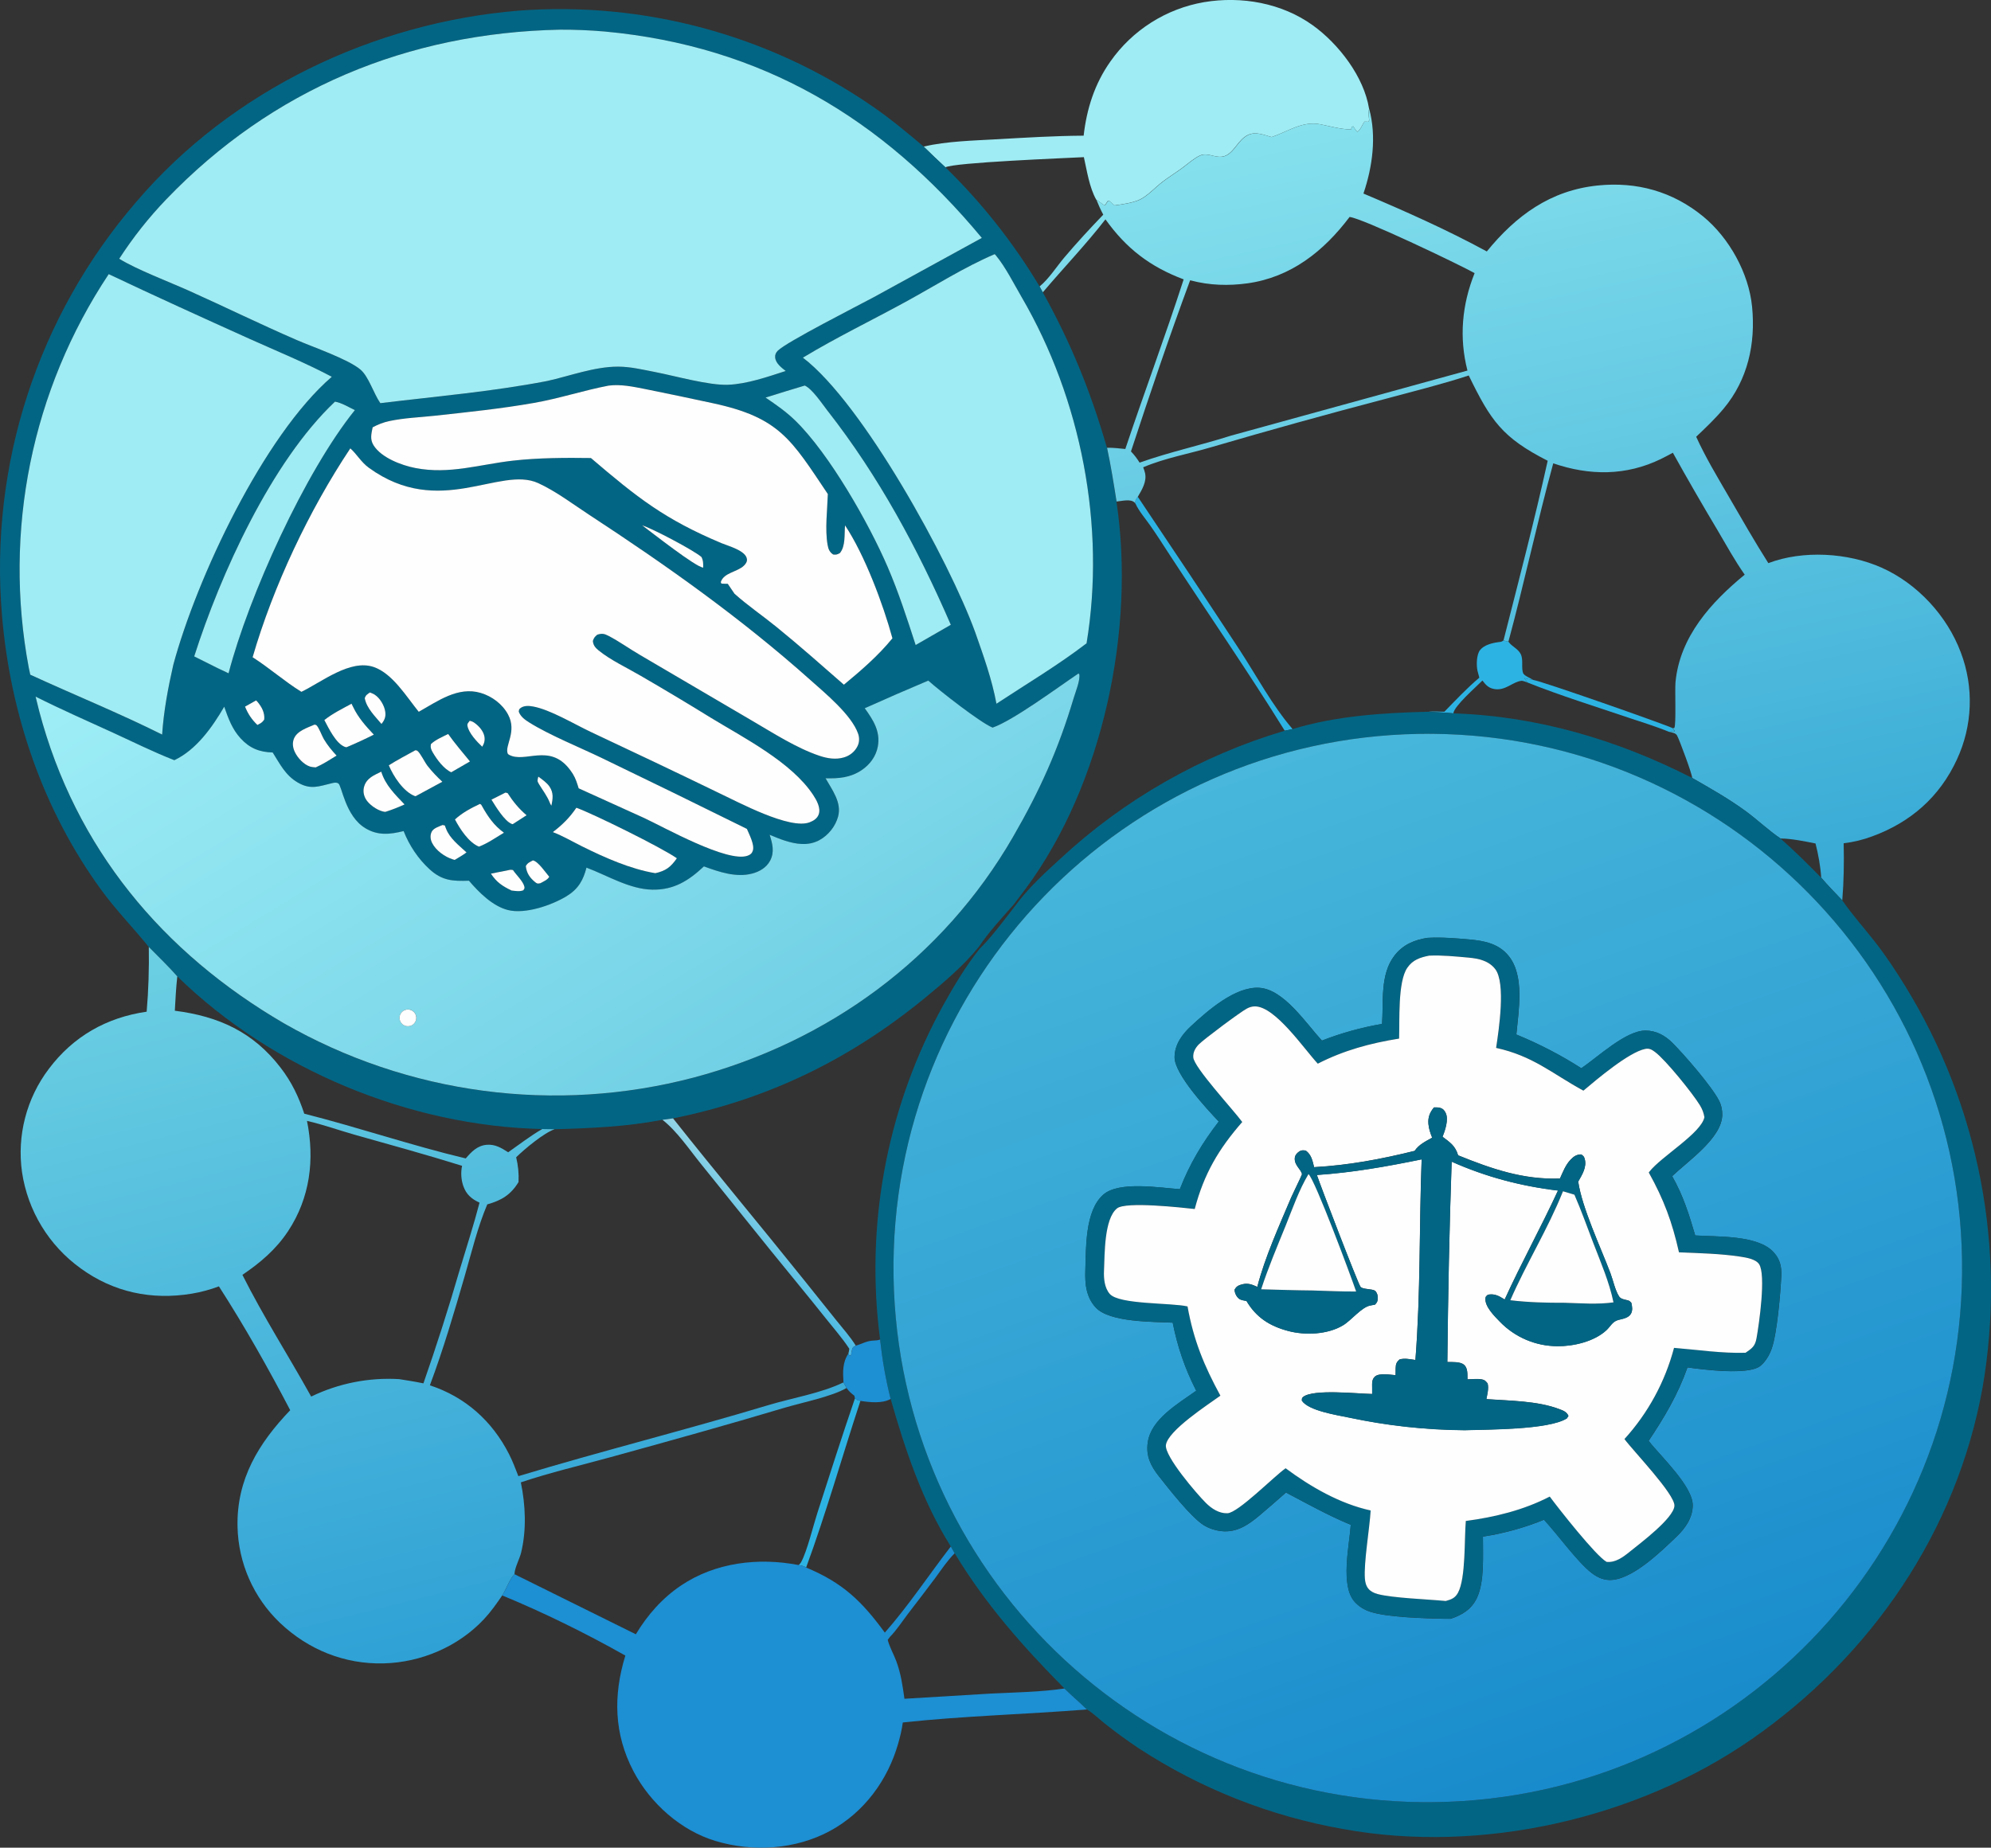 <svg xmlns="http://www.w3.org/2000/svg" xmlns:xlink="http://www.w3.org/1999/xlink" id="Ebene_1" data-name="Ebene 1" viewBox="0 0 894.11 829.94"><rect x="0" y="0" width="894.11" height="829.94" fill="#333333" stroke="none"/><defs><style>      .cls-1 {        fill: #036584;      }      .cls-2 {        fill: url(#Unbenannter_Verlauf_3);      }      .cls-3 {        fill: url(#Unbenannter_Verlauf_5);      }      .cls-4 {        fill: #1d8fd3;      }      .cls-5 {        fill: #2db3e3;      }      .cls-6 {        fill: #9fecf4;      }      .cls-7 {        fill: url(#Unbenannter_Verlauf_4);      }      .cls-8 {        fill: url(#Unbenannter_Verlauf);      }      .cls-9 {        fill: #fefefe;      }      .cls-10 {        fill: url(#Unbenannter_Verlauf_2);      }    </style><linearGradient id="Unbenannter_Verlauf" data-name="Unbenannter Verlauf" x1="720.65" y1="407.62" x2="637.63" y2="788.21" gradientTransform="translate(0 832.19) scale(1 -1)" gradientUnits="userSpaceOnUse"><stop offset="0" stop-color="#36a9d5"></stop><stop offset="1" stop-color="#86e1ed"></stop></linearGradient><linearGradient id="Unbenannter_Verlauf_2" data-name="Unbenannter Verlauf 2" x1="344.38" y1="357.73" x2="186.29" y2="619.75" gradientTransform="translate(0 832.19) scale(1 -1)" gradientUnits="userSpaceOnUse"><stop offset="0" stop-color="#71d0e5"></stop><stop offset="1" stop-color="#9eeef6"></stop></linearGradient><linearGradient id="Unbenannter_Verlauf_3" data-name="Unbenannter Verlauf 3" x1="721.31" y1="37.64" x2="560.78" y2="488.42" gradientTransform="translate(0 832.19) scale(1 -1)" gradientUnits="userSpaceOnUse"><stop offset="0" stop-color="#188bcc"></stop><stop offset="1" stop-color="#48b7db"></stop></linearGradient><linearGradient id="Unbenannter_Verlauf_4" data-name="Unbenannter Verlauf 4" x1="234.28" y1="100.09" x2="152.54" y2="425.93" gradientTransform="translate(0 832.19) scale(1 -1)" gradientUnits="userSpaceOnUse"><stop offset="0" stop-color="#2fa1d5"></stop><stop offset="1" stop-color="#6cd0e3"></stop></linearGradient><linearGradient id="Unbenannter_Verlauf_5" data-name="Unbenannter Verlauf 5" x1="335.44" y1="271.69" x2="347.8" y2="284.74" gradientTransform="translate(0 832.19) scale(1 -1)" gradientUnits="userSpaceOnUse"><stop offset="0" stop-color="#4cb9e3"></stop><stop offset="1" stop-color="#91d4e6"></stop></linearGradient></defs><path class="cls-6" d="M614.84,48.82c-.05.27-.1.54-.15.8-.24,1.47.02,2.98.18,4.44l-.46.63-1.64-.06c-1.15,1.52-1.67,3.59-3.26,4.62-.7-.81-1.26-1.61-1.82-2.53l-.61.29-.38,1.15c-4.83-.11-9.23-1.43-13.93-2.36-7.87-1.56-14.6,3.37-21.7,5.77-3.59-1-7.42-2.71-10.97-.8-3.98,2.14-5.63,6.98-9.27,8.93-4.18,2.24-8.08-1.56-11.85.1-2.72,1.2-5.41,3.64-7.82,5.43-3.01,2.24-6.22,4.2-9.18,6.46-3.16,2.41-7.02,6.68-10.61,8.16-3.3,1.36-7.33,1.9-10.86,2.4-.82-.55-1.43-1.15-2.12-1.87l-.93-.11-1.31,2c-.84-.25-3.59-2.67-3.85-2.56-3.12-5.59-4.16-12.92-5.56-19.12-7.88.42-58.59,2.39-62.17,4.58-3.31-3.07-6.58-6.18-9.8-9.34,10.49-2.41,22.26-2.67,32.99-3.28,12.93-.74,25.92-1.53,38.88-1.61,1.37-12.09,4.93-23.28,11.99-33.29,9.9-14.14,25.04-23.74,42.06-26.68,16.84-2.82,34.93.35,48.92,10.44,11.53,8.31,22.93,23.06,25.2,37.4Z"></path><path class="cls-1" d="M66.82,425.35c-7.01-8.65-14.71-16.52-21.31-25.56C19.28,363.81,4.63,320.7.9,276.51c-5.73-67.6,16.05-134.64,60.41-185.96C103.94,40.58,167.81,10.11,232.85,4.79c56.19-4.25,112.14,10.83,158.6,42.73,8.16,5.59,15.82,11.93,23.35,18.33,3.22,3.16,6.49,6.28,9.8,9.34,16.32,15.92,30.51,33.88,42.23,53.43l1.44,2.63c12.81,23.14,21.46,44.44,28.83,69.85,1.73,8.02,2.99,16.05,4.27,24.15,8.62,57.21-6.06,126.97-40.66,173.78-1.8,2.43-3.63,4.85-5.47,7.26-5.26,5.91-11.31,12.48-15.69,19.04-6.88,8.51-16.06,16.27-24.52,23.19-33.57,27.45-70.27,45.29-112.79,53.84l-4.79.64c-16.13,3.1-31.98,3.78-48.34,4.23l-5.59-.09c-59.71-1.29-121.18-26.9-163.9-68.56-4.04-4.58-8.52-8.88-12.8-13.23ZM251.48,13.33c-68.34,1.4-129.22,26.64-176.77,76.16-7.98,8.31-14.91,17.09-21.18,26.75,7.67,4.78,22.58,10.45,31.35,14.38,16.17,7.26,32.12,15.08,48.38,22.13,7.41,3.21,23.14,8.6,28.66,13.32,3.65,3.12,5.88,10.73,8.87,15.03,24.92-3.02,50.12-5.18,74.79-9.92,10.38-2.3,21.28-6.49,31.95-6.48,5.53,0,11.18,1.37,16.58,2.41,9.23,1.79,24.21,6.07,32.83,5.73,8.53-.34,17.78-3.58,25.89-6.19-1.91-1.51-4.5-3.44-4.74-6.1-.11-1.24.35-2.16,1.2-3.02,3.87-3.91,35.81-20.11,43.05-24.01l48.57-26.64c-44.7-53.84-98.99-86.18-169.31-92.71-6.7-.59-13.41-.86-20.13-.83ZM446.69,114.15c-13.88,5.95-26.77,14.2-40.01,21.43-15.3,8.36-31.2,16.04-46.12,25.06,26.93,20.5,65.8,91.43,77.39,123.4,3.68,10.48,7.51,21.08,9.52,32.04,13.45-8.85,27.72-17.33,40.47-27.14,8.69-52.6-2.41-109.67-29.23-155.63-3.51-6.02-7.15-13.38-11.6-18.74-.13-.16-.29-.29-.43-.43ZM48.82,123.15C14.26,175.16,1.38,238.61,12.93,299.98c.2,1.04.42,2.07.67,3.1,19.67,9.06,39.85,17.22,59.22,26.9.71-10.62,2.66-20.95,5.01-31.31,10.48-38.98,40.51-102.91,71.18-129.4-11.99-6.36-24.8-11.57-37.17-17.15-21.05-9.49-42.15-19.07-63.01-28.96ZM273.29,173.21c-11.23,2.15-22.09,5.76-33.39,7.75-14.68,2.59-29.61,4.13-44.43,5.75-6.81.75-13.89.98-20.58,2.41-2.72.58-5.11,1.52-7.56,2.84-.58,2.92-1.27,5.35.43,8.06,3.51,5.58,12.54,8.98,18.71,10.18,15.37,2.99,29.02-1.65,44.02-3.32,11.33-1.26,23.47-1.32,34.87-1.16,20.79,17.75,33.07,27.51,58.68,38.26,3.22,1.35,10.91,3.33,11.38,7.16.14,1.15-.55,2.13-1.33,2.9-2.96,2.9-9.06,3.12-10.42,7.41l.28.67c.96.06,1.9.12,2.86.1l3.02,4.45c5.97,5.34,12.63,9.86,18.84,14.91,10.31,8.38,20.3,17.21,30.29,25.96,7.74-6.39,15.45-13.03,21.8-20.85-4.18-15.34-12.48-37.49-21.28-50.72-.37,4,.31,9.27-2.32,12.45-1.18.63-1.67.82-3.01.64-1.66-1.1-2.17-2.46-2.51-4.35-1.23-7-.11-15.64.11-22.81-16.39-24.4-21.56-34.34-51.62-40.8-10.13-2.2-20.27-4.33-30.44-6.37-5.38-1.05-10.92-2.27-16.42-1.53ZM361.41,173.18c-5.89,1.76-11.76,3.56-17.61,5.41,4.73,3.2,9.27,6.35,13.37,10.36,15.3,14.94,32.96,46,41.45,65.7,4.93,11.43,8.73,23.25,12.58,35.08l15.79-9.08c-14.78-34.1-32.43-66.88-55.42-96.23-2.37-3.03-6.71-9.63-10.16-11.24ZM150.44,180.41c-28.57,26.97-51.44,77.53-63.22,114.42l10.55,5.28,4.88,2.31c9.08-34.83,34.32-90.42,56.72-118.21-2.71-1.3-5.96-3.3-8.92-3.81ZM157.32,201.4c-18.49,27.77-34.59,61.82-43.88,93.83,7.56,4.81,14.35,10.87,21.9,15.53,9.2-4.45,21.86-14.75,32.44-11.16,8.49,2.88,14.74,13.39,20.26,20.13,8.46-4.76,17.64-11.52,27.83-8.48,5.07,1.51,9.75,5.01,12.27,9.7,4.15,7.71-1.61,13.99-.15,17.54.21.52,1.51.99,1.94,1.13,7.61,2.4,18.5-6.08,27.35,8.09,1.21,1.95,1.9,4.21,2.57,6.39l29.32,13.29c8.91,4.13,37.6,20.33,46.6,16.96,1.23-.46,1.94-1.04,2.32-2.33.78-2.61-1.66-7.26-2.7-9.7-21.66-10.73-43.38-21.34-65.15-31.84-9.96-4.8-23.59-10.3-32.64-15.99-1.94-1.22-3.83-2.6-4.65-4.81.13-.76,0-.99.66-1.53,1.6-1.31,3.87-1.15,5.79-.8,7.68,1.41,18.37,7.88,25.84,11.4,19.24,9.02,38.43,18.16,57.55,27.43,8.72,4.07,31.85,16.62,40.79,13.18,1.77-.68,3.5-1.76,4.11-3.67.94-2.92-1.02-6.33-2.57-8.67-9.68-14.63-30.78-25.42-45.64-34.45-10.55-6.52-21.19-12.89-31.92-19.1-6.02-3.54-13.47-6.97-18.84-11.38-1.42-1.16-2.34-2.32-2.49-4.21.46-1.38.85-1.87,1.98-2.79,2.14-.67,3.17-.46,5.15.58,4.88,2.55,9.41,5.85,14.18,8.61l50.41,29.58c9.4,5.49,19.72,12.15,30.06,15.64,3.53,1.19,7.32,1.8,10.96.72,2.61-.78,4.77-2.45,6.03-4.89.96-1.84,1.01-3.91.32-5.85-3-8.45-14.8-18.13-21.51-24.12-30.91-27.6-64.43-51.36-99.07-74.01-7.38-4.83-15.06-10.68-23.05-14.34-17.23-7.89-44.27,16.13-76.02-6.86-3.53-2.55-5.28-5.99-8.36-8.75ZM288.39,235.98c3.81,2.82,24.33,19,27.42,18.97-.01-1.78.06-3.16-.8-4.76-3.46-3-21.95-12.77-26.61-14.21ZM484.31,302.53c-9.1,6.12-29.44,21.19-38.59,24.32-5.54-2.27-23.89-16.63-28.86-21.11-9.56,4.04-19.07,8.18-28.54,12.42,3.77,5.22,7.12,10.37,5.88,17.16-.81,4.43-3.56,8.14-7.26,10.64-5.07,3.42-10.32,3.81-16.21,3.66,2.95,5.22,7.34,10.9,5.63,17.19-1.2,4.43-4.4,8.42-8.43,10.61-4.92,2.67-10.37,1.85-15.47.21-2.32-.74-4.58-1.7-6.83-2.63,1.24,3.96,2.28,7.7.19,11.65-1.64,3.11-4.76,4.92-8.08,5.78-7.25,1.88-14.88-.77-21.64-3.23-6.79,6.36-13.42,10.63-23.15,10.45-10.27-.19-20.18-6.37-29.58-9.89-1.47,5.7-3.72,9.62-8.92,12.81-6.68,4.1-18.64,8.22-26.4,6.22-6.9-1.77-12.98-7.92-17.47-13.16-7.31.26-12.06,0-17.74-5.2-5.06-4.65-9.09-10.71-11.59-17.09-6.1,1.5-11.58,2.14-17.25-1.33-8.99-5.5-10.47-19.06-12.06-20.06-.92-.58-1.86-.36-2.84-.13-5.91,1.39-9.53,3.12-15.42-.31-5.52-3.21-7.98-8.31-11.23-13.47-5.88-.17-10.28-1.86-14.38-6.31-3.81-4.14-5.57-9.06-7.39-14.26-5.35,9.2-12.48,19.33-22.4,24.03-9.38-3.67-18.46-8.2-27.61-12.39-11.6-5.31-23.3-10.43-34.69-16.17l1.62,6.55c16.31,61.59,55.34,108.39,109.86,140.17,55.75,31.98,121.85,40.75,184.02,24.4,60.6-16.11,111.92-53.59,143.43-108.1,12.09-20.92,20.39-39.36,27.29-62.51.81-2.71,2.98-7.94,2.46-10.58l-.36-.32ZM166.11,311.04c-1.23.91-1.85,1.11-2.31,2.6.87,4.53,4.64,8.09,7.52,11.56,1.39-1.74,2.01-3.19,1.7-5.44-.38-2.8-2.37-6.17-4.76-7.72-.66-.43-1.42-.7-2.15-.99ZM115,314.61l-4.97,2.8c1.38,3.33,2.93,5.68,5.55,8.22,1.47-.79,2.15-1.01,3.07-2.43.29-3.05-1.06-5.59-2.99-7.92-.2-.24-.45-.45-.67-.68ZM157.88,316.1c-4.17,2.26-8.51,4.39-12.23,7.35,1.95,3.63,5.2,10.55,9.22,12.06.24.09.49.1.74.16,4.17-1.75,8.23-3.63,12.27-5.66-3.63-3.84-7-7.62-9.29-12.42-.15-.3-.3-.61-.45-.91l-.27-.56ZM210.96,323.75c-.56.82-1.2,1.24-1.03,2.27.55,3.23,4.28,7.22,6.64,9.4.9-1.44,1.3-2.93.97-4.65-.47-2.48-2.57-4.79-4.58-6.17-.69-.47-1.21-.65-2-.85ZM141.23,325.49c-3.22,1.42-7.88,2.8-9.27,6.39-.76,1.97-.44,4.04.44,5.91,1.21,2.57,3.97,5.61,6.74,6.51.84.27,1.77.34,2.64.4,3.3-1.44,6.31-3.41,9.37-5.3-2.18-2.33-4.06-4.63-5.7-7.37-.85-1.42-2.31-5.45-3.37-6.29-.23-.18-.57-.16-.85-.25ZM201.26,329.69c-2.6,1.32-5.57,2.51-7.7,4.51-.37,1.52.07,2.56.86,3.9,1.84,3.13,4.88,7.27,8.24,8.8,2.79-1.64,5.59-3.26,8.41-4.86-3.31-4.06-6.77-8.07-9.8-12.34ZM186.53,337c-3.99,2.2-8.07,4.32-11.91,6.75,2.05,4.94,6.53,11.84,11.66,13.82.13.05.27.04.41.06l11.97-6.48c-2.43-2.26-4.66-4.56-6.69-7.2-1.25-1.62-3.13-5.63-4.54-6.72-.24-.19-.59-.15-.88-.23ZM171.2,346.62c-3.22,1.61-6.47,2.81-7.64,6.54-.61,1.95-.33,3.95.67,5.72,1.4,2.48,4.98,4.95,7.72,5.62.61.15.6.13,1.13.16,2.97-.93,5.74-2.02,8.57-3.32-4.26-4.48-8.59-8.62-10.46-14.72ZM241.74,348.85c-.4,1.74-.62,1.85.32,3.4,1.73,2.85,3.55,5.1,4.82,8.25.36.89.18.52.75,1.39.64-3.17,1.03-5.69-.83-8.52-1.15-1.75-3.36-3.3-5.06-4.52ZM227,356.01l-6.3,3.18c1.79,2.9,5.89,9.73,9.15,10.92.13.05.27.06.41.09l6.21-4.01c-3.46-2.92-6.08-6.15-8.52-9.95l-.95-.23ZM215.55,361.08c-4.12,1.96-7.82,3.9-11.23,6.98,2.21,4.26,6.19,10.38,10.78,12.22,3.91-1.49,7.62-4.12,11.21-6.26-4.53-3.31-7.17-7.19-9.89-12.03-.4-.72-.19-.47-.87-.92ZM258.83,362.83c-3.08,4.52-6.24,7.61-10.56,10.94,4.61,1.79,8.68,4.19,13.07,6.38,10.02,4.99,21.87,10.26,32.95,12.07,4.73-1.05,6.9-2.73,9.67-6.69-6.75-4.8-38.07-20.22-45.13-22.7ZM198.75,370.58c-1.61.68-4.16,1.43-4.92,3.07-.74,1.61-.58,3.37.18,4.93,1.69,3.44,5.76,6.33,9.36,7.45.27.08.54.16.8.23,1.82-1.07,3.63-2.1,5.32-3.38-3.37-3.12-7.57-6.28-9.2-10.68-.11-.28-.22-.56-.33-.84-.07-.2-.14-.39-.21-.58l-1-.21ZM239.32,386.49c-1.47.82-2.41,1.06-3.19,2.58.36,3.18,1.84,5.29,4.32,7.29.91.73,1.21.55,2.27.36,1.33-.74,3.19-1.49,3.93-2.87-1.68-1.93-4.95-6.9-7.33-7.35ZM228.92,390.74l-8.46,1.69c2.57,3.9,5.12,5.56,9.26,7.58,1.78.18,3.58.55,5.29-.1.39-.66.66-.79.48-1.61-.52-2.4-3.7-5.34-5.13-7.49-.5-.06-.95-.17-1.44-.07Z"></path><path class="cls-6" d="M53.53,116.24c6.27-9.66,13.2-18.44,21.18-26.75C122.26,39.98,183.14,14.74,251.48,13.33c6.72-.03,13.44.25,20.13.83,70.32,6.52,124.6,38.86,169.31,92.71l-48.57,26.64c-7.25,3.9-39.18,20.1-43.05,24.01-.85.86-1.31,1.78-1.2,3.02.23,2.66,2.83,4.59,4.74,6.1-8.1,2.61-17.36,5.86-25.89,6.19-8.62.34-23.59-3.94-32.83-5.73-5.41-1.05-11.05-2.41-16.58-2.41-10.67,0-21.56,4.18-31.95,6.48-24.67,4.74-49.87,6.9-74.79,9.92-3-4.3-5.22-11.9-8.87-15.03-5.52-4.72-21.25-10.1-28.66-13.32-16.26-7.04-32.21-14.87-48.38-22.13-8.76-3.93-23.67-9.6-31.35-14.38Z"></path><path class="cls-8" d="M571.08,61.58c7.1-2.4,13.83-7.33,21.7-5.77,4.7.93,9.1,2.26,13.93,2.36l.38-1.15.61-.29c.56.91,1.11,1.72,1.82,2.53,1.6-1.03,2.12-3.1,3.26-4.62l1.64.06.46-.63c-.17-1.47-.42-2.97-.18-4.44.04-.27.1-.54.15-.8,3.39,12.39,1.51,26.14-2.56,38.11,18.55,7.84,37.73,16.38,55.4,26.01,13.15-16.14,28.6-27.46,49.83-29.63,17.48-1.79,33.59,2.66,47.29,13.88,11.7,9.59,20.54,25.48,22.01,40.58,1.62,16.64-1.92,32.75-12.77,45.76-3.77,4.52-8.07,8.61-12.34,12.64,4.23,9.29,9.37,17.8,14.49,26.63,5.89,10.15,11.62,20.22,17.92,30.14,15.54-5.91,35.78-4.71,50.88,2.04,16.06,7.18,29.38,21.6,35.55,38.07,5.94,15.62,5.3,32.97-1.76,48.11-7.72,16.77-20.78,28.21-38.04,34.51-4.13,1.55-8.43,2.59-12.81,3.1.21,8.63.08,17.02-.62,25.63-3.22-3.34-6.43-6.66-9.46-10.17-.34-5.2-1.28-10.31-2.55-15.36-5.04-1-10.59-2.18-15.72-2.24-5.41-3.64-10.29-8.36-15.58-12.24-7.64-5.6-15.91-10.27-24.12-14.98.26-1.08-5.85-17.53-6.8-19.1-.72-1.18-2.34-1.26-3.58-1.61.98.18.89.05,1.7-.4l.73.26.22-.25-.68-.67-.13-.52.56-.17c.87-1.62.18-17.19.52-20.62,1.98-20.43,15.98-35.79,31.07-48.21-4.52-6.44-8.27-13.3-12.26-20.07-6.85-11.46-13.51-23.02-20-34.69-1.78.98-3.57,1.91-5.38,2.81-15.66,7.62-32.05,7.53-48.34,1.94-7.25,26.53-12.94,53.49-20.11,80.05-.78-.04-1.47-.3-2.22-.52,6.83-26.82,13.86-53.66,19.84-80.68-20.38-10.38-25.59-18-35.45-38.31-12.49,4.09-25.4,7.24-38.09,10.69-25.86,6.79-51.62,13.93-77.28,21.45-10.22,3.04-21.03,4.93-30.84,9.1.33.87.67,1.75.86,2.66.81,3.79-1.41,7.43-3.26,10.56-.81,1.27-1.25,1.53-1.04,3.05-.17-.17-.33-.35-.5-.51-1.81-1.67-5.71-.57-8.01-.38-1.28-8.1-2.55-16.13-4.27-24.15,2.75-.05,5.47.27,8.2.55,8.51-25.47,17.96-50.64,26.2-76.19-15.05-5.66-25.76-13.84-35.12-26.97-8.74,11.29-18.86,21.83-28.11,32.76l-1.44-2.63c4.1-3.33,7.63-8.91,11.07-12.98,5.57-6.59,11.51-13.02,17.5-19.24-1.18-2.2-2.15-4.36-3.07-6.68.26-.11,3.01,2.31,3.85,2.56l1.31-2,.93.11c.68.72,1.29,1.32,2.12,1.87,3.53-.5,7.55-1.04,10.86-2.4,3.59-1.48,7.45-5.75,10.61-8.16,2.97-2.27,6.18-4.23,9.18-6.46,2.4-1.79,5.09-4.23,7.82-5.43,3.77-1.66,7.67,2.14,11.85-.1,3.64-1.95,5.29-6.79,9.27-8.93,3.55-1.91,7.38-.2,10.97.8ZM606.07,97.45c-11.57,15.35-26.34,27.14-45.94,29.83-8.43,1.16-17.01.91-25.24-1.28-.14-.04-.29-.07-.43-.1-9.43,25.48-18.1,51.08-26.57,76.88,1.52,1.59,2.72,3.16,3.88,5.03,13.47-4.8,27.48-7.8,41.09-12.14l106.14-29.22c-3.81-14.81-2.47-29.61,3.22-43.77-7.47-4.14-50.34-24.64-56.15-25.22Z"></path><path class="cls-6" d="M360.56,160.65c14.92-9.02,30.82-16.7,46.12-25.06,13.24-7.23,26.13-15.49,40.01-21.43.14.14.3.28.43.43,4.45,5.35,8.09,12.72,11.6,18.74,26.82,45.96,37.92,103.03,29.23,155.63-12.75,9.8-27.02,18.28-40.47,27.14-2.01-10.96-5.84-21.56-9.52-32.04-11.59-31.97-50.46-102.9-77.39-123.4Z"></path><path class="cls-6" d="M13.6,303.07c-.24-1.03-.47-2.06-.67-3.1-11.55-61.37,1.33-124.82,35.89-176.83,20.86,9.89,41.96,19.47,63.01,28.96,12.38,5.58,25.18,10.79,37.17,17.15-30.66,26.49-60.69,90.42-71.18,129.4-2.35,10.36-4.3,20.69-5.01,31.31-19.37-9.68-39.55-17.84-59.22-26.9Z"></path><path class="cls-9" d="M167.32,191.97c2.45-1.32,4.84-2.26,7.56-2.84,6.69-1.43,13.77-1.66,20.58-2.41,14.81-1.62,29.75-3.16,44.43-5.75,11.3-1.99,22.17-5.6,33.39-7.75,5.49-.74,11.04.48,16.42,1.53,10.16,2.05,20.31,4.17,30.44,6.37,30.06,6.46,35.23,16.4,51.62,40.8-.22,7.16-1.34,15.81-.11,22.81.33,1.89.85,3.25,2.51,4.35,1.33.18,1.83,0,3.01-.64,2.63-3.18,1.95-8.46,2.32-12.45,8.81,13.23,17.1,35.38,21.28,50.72-6.35,7.81-14.06,14.45-21.8,20.85-10-8.75-19.98-17.58-30.29-25.96-6.21-5.05-12.88-9.58-18.84-14.91l-3.02-4.45c-.96.02-1.9-.04-2.86-.1l-.28-.67c1.36-4.29,7.46-4.51,10.42-7.41.79-.77,1.47-1.75,1.33-2.9-.47-3.83-8.16-5.81-11.38-7.16-25.61-10.75-37.9-20.51-58.68-38.26-11.4-.16-23.54-.11-34.87,1.16-15,1.67-28.65,6.32-44.02,3.32-6.17-1.2-15.21-4.6-18.71-10.18-1.7-2.71-1.01-5.14-.43-8.06Z"></path><path class="cls-6" d="M343.8,178.59c5.86-1.85,11.73-3.65,17.61-5.41,3.46,1.61,7.79,8.22,10.16,11.24,22.99,29.35,40.64,62.13,55.42,96.23l-15.79,9.08c-3.85-11.83-7.65-23.65-12.58-35.08-8.49-19.71-26.16-50.77-41.45-65.7-4.1-4.01-8.65-7.16-13.37-10.36Z"></path><path class="cls-6" d="M87.22,294.83c11.78-36.89,34.65-87.44,63.22-114.42,2.96.51,6.21,2.51,8.92,3.81-22.39,27.78-47.64,83.37-56.72,118.21l-4.88-2.31-10.55-5.28Z"></path><path class="cls-9" d="M113.44,295.23c9.29-32.01,25.39-66.06,43.88-93.83,3.08,2.76,4.83,6.2,8.36,8.75,31.74,22.98,58.79-1.04,76.02,6.86,7.99,3.66,15.67,9.52,23.05,14.34,34.63,22.66,68.15,46.42,99.07,74.01,6.71,5.99,18.51,15.67,21.51,24.12.69,1.94.64,4-.32,5.85-1.26,2.43-3.42,4.11-6.03,4.89-3.64,1.08-7.43.47-10.96-.72-10.34-3.48-20.66-10.15-30.06-15.64l-50.41-29.58c-4.77-2.76-9.31-6.06-14.18-8.61-1.98-1.04-3.01-1.25-5.15-.58-1.12.92-1.52,1.41-1.98,2.79.14,1.89,1.07,3.05,2.49,4.21,5.37,4.4,12.82,7.84,18.84,11.38,10.73,6.21,21.37,12.58,31.92,19.1,14.86,9.03,35.96,19.82,45.64,34.45,1.55,2.34,3.5,5.75,2.57,8.67-.61,1.91-2.34,2.99-4.11,3.67-8.94,3.44-32.07-9.1-40.79-13.18-19.12-9.27-38.31-18.41-57.55-27.43-7.47-3.53-18.16-9.99-25.84-11.4-1.92-.35-4.18-.51-5.79.8-.66.54-.53.77-.66,1.53.82,2.21,2.71,3.59,4.65,4.81,9.05,5.68,22.68,11.19,32.64,15.99,21.77,10.5,43.49,21.11,65.15,31.84,1.04,2.44,3.49,7.08,2.7,9.7-.39,1.29-1.1,1.88-2.32,2.33-8.99,3.36-37.68-12.83-46.6-16.96l-29.32-13.29c-.67-2.18-1.35-4.44-2.57-6.39-8.84-14.17-19.74-5.69-27.35-8.09-.43-.14-1.73-.61-1.94-1.13-1.46-3.55,4.3-9.83.15-17.54-2.52-4.69-7.2-8.19-12.27-9.7-10.19-3.04-19.36,3.72-27.83,8.48-5.51-6.75-11.77-17.25-20.26-20.13-10.58-3.59-23.24,6.71-32.44,11.16-7.55-4.66-14.34-10.71-21.9-15.53Z"></path><path class="cls-5" d="M510.93,223.1c15.31,22.78,30.51,45.64,45.58,68.58,7.71,11.77,14.8,25.17,23.95,35.8l-3.53.72c-16.5-26.61-34.26-52.31-51.36-78.51-2.91-4.46-5.77-8.98-8.82-13.35-2.27-3.26-5.22-6.6-6.87-10.2-.21-1.53.23-1.79,1.04-3.05Z"></path><path class="cls-9" d="M315.81,254.95c-3.09.03-23.61-16.15-27.42-18.97,4.66,1.44,23.15,11.21,26.61,14.21.86,1.6.79,2.98.8,4.76Z"></path><path class="cls-5" d="M664.33,304.41c-.3-1.01-.57-2.03-.81-3.05-.56-2.46-.5-7.3,1.15-9.38,1.8-2.26,5.41-3.16,8.14-3.53.78-.1,1.36-.08,2.03-.53.12-.08.22-.19.32-.28.75.22,1.43.48,2.22.52.09.13.17.27.27.4,1.53,1.95,4.16,2.94,5.29,5.28,1.28,2.64.08,6.36,1.14,8.69.46,1.02,3.44,2.18,4.43,2.9-1.36-.22-2.64-.48-3.97-.84.48.79.95,1.37,1.56,2.05-.71-.27-2.14-.9-2.88-.82-3.82.41-6.99,4.33-11.72,3.75-2.84-.35-4.11-1.69-5.78-3.89-2.66,2.73-12.78,11.5-13.05,14.75-3.71-.38-7.47-.5-11.2-.73,2.38-.23,4.78-.07,7.16,0,5.16-5.27,10.05-10.53,15.7-15.29Z"></path><path class="cls-10" d="M445.72,326.84c9.15-3.12,29.49-18.2,38.59-24.32l.36.32c.52,2.64-1.65,7.87-2.46,10.58-6.9,23.15-15.2,41.6-27.29,62.51-31.51,54.52-82.83,91.99-143.43,108.1-62.17,16.35-128.27,7.58-184.02-24.4-54.52-31.78-93.54-78.58-109.86-140.17l-1.62-6.55c11.39,5.74,23.1,10.86,34.69,16.17,9.15,4.19,18.23,8.73,27.61,12.39,9.91-4.7,17.04-14.83,22.4-24.03,1.82,5.2,3.58,10.12,7.39,14.26,4.1,4.45,8.5,6.14,14.38,6.31,3.26,5.16,5.72,10.26,11.23,13.47,5.89,3.43,9.5,1.7,15.42.31.97-.23,1.91-.45,2.84.13,1.59,1,3.06,14.57,12.06,20.06,5.68,3.47,11.15,2.83,17.25,1.33,2.5,6.38,6.52,12.44,11.59,17.09,5.67,5.21,10.43,5.46,17.74,5.2,4.49,5.24,10.58,11.39,17.47,13.16,7.76,1.99,19.72-2.13,26.4-6.22,5.2-3.18,7.45-7.11,8.92-12.81,9.4,3.52,19.31,9.7,29.58,9.89,9.73.18,16.36-4.09,23.15-10.45,6.76,2.46,14.39,5.12,21.64,3.23,3.31-.86,6.43-2.67,8.08-5.78,2.09-3.96,1.04-7.69-.19-11.65,2.25.93,4.51,1.89,6.83,2.63,5.1,1.64,10.55,2.46,15.47-.21,4.03-2.19,7.23-6.18,8.43-10.61,1.71-6.29-2.68-11.97-5.63-17.19,5.89.15,11.14-.25,16.21-3.66,3.7-2.49,6.45-6.2,7.26-10.64,1.24-6.79-2.11-11.94-5.88-17.16,9.47-4.24,18.98-8.39,28.54-12.42,4.97,4.47,23.32,18.84,28.86,21.11ZM181.64,453.77c-1.9.85-2.74,3.09-1.88,4.98s3.1,2.73,4.99,1.87c1.89-.86,2.72-3.09,1.87-4.98-.86-1.89-3.08-2.73-4.98-1.88Z"></path><path class="cls-5" d="M686.1,306.64c-.61-.69-1.08-1.27-1.56-2.05,1.33.37,2.6.63,3.97.84,2.86.16,58.35,19.64,62.8,21.7l.13.52.68.67-.22.25-.73-.26c-.81.45-.72.58-1.7.4-5.84-2.42-12.12-4.3-18.12-6.33-15.1-5.11-30.43-9.86-45.25-15.74Z"></path><path class="cls-9" d="M171.32,325.2c-2.88-3.46-6.65-7.03-7.52-11.56.46-1.49,1.09-1.69,2.31-2.6.73.29,1.48.56,2.15.99,2.39,1.55,4.39,4.92,4.76,7.72.3,2.25-.31,3.7-1.7,5.44Z"></path><path class="cls-9" d="M110.03,317.41l4.97-2.8c.23.23.47.43.67.68,1.92,2.33,3.28,4.87,2.99,7.92-.93,1.42-1.61,1.64-3.07,2.43-2.62-2.54-4.17-4.88-5.55-8.22Z"></path><path class="cls-9" d="M145.64,323.45c3.72-2.96,8.07-5.09,12.23-7.35l.27.56c.15.3.3.6.45.91,2.29,4.81,5.66,8.58,9.29,12.42-4.04,2.03-8.1,3.91-12.27,5.66-.25-.05-.51-.07-.74-.16-4.03-1.51-7.28-8.42-9.22-12.06Z"></path><path class="cls-1" d="M580.46,327.49c19.31-5.92,40.92-7.33,61.01-7.79,3.72.23,7.49.35,11.2.73,37.68,1.21,73.78,11.93,107.2,28.99,8.2,4.71,16.48,9.38,24.12,14.98,5.29,3.88,10.17,8.59,15.58,12.24,6.37,5.62,12.34,11.53,18.27,17.6,3.03,3.51,6.25,6.83,9.46,10.17,4.57,6.56,9.93,12.54,14.85,18.84,4.89,6.27,9.31,12.97,13.47,19.74,33.11,53.84,45.45,117.9,34.72,180.19-11.61,64.69-50.09,120.86-103.86,158.13-51.53,35.72-121.33,51.54-183.1,40.29-32.83-5.73-64.15-18.09-92.05-36.33-5.19-3.46-10.22-7.13-15.1-11.01-2.59-2.04-5.33-4.76-8.13-6.41-3.26-3.23-6.81-6.17-10.08-9.41-18.75-18.96-35.44-37.84-49.3-60.74l-1.73-3.05c-12.73-20.15-20.51-43.5-27.02-66.27-2.24-8.85-3.74-17.59-4.74-26.66-.22-1.62-.42-3.25-.59-4.88-5.59-50.36,4.56-101.21,29.06-145.55,4.84-8.67,10.05-17.42,16.28-25.17,4.96-4.74,11.75-13.85,16.12-19.5,5.45-7.5,13.07-14.51,19.93-20.77,28.75-26.73,63.29-46.46,100.92-57.63l3.53-.72ZM637.23,329.65c-132.42,2.18-238.03,111.24-235.96,243.66,2.06,132.42,111.02,238.13,243.44,236.19,132.59-1.95,238.47-111.07,236.4-243.66s-111.29-238.37-243.88-236.18Z"></path><path class="cls-9" d="M216.56,335.42c-2.35-2.18-6.08-6.16-6.64-9.4-.18-1.03.46-1.45,1.03-2.27.79.2,1.31.38,2,.85,2.01,1.38,4.11,3.69,4.58,6.17.33,1.72-.07,3.21-.97,4.65Z"></path><path class="cls-9" d="M141.78,344.7c-.88-.07-1.8-.13-2.64-.4-2.76-.9-5.53-3.94-6.74-6.51-.88-1.87-1.2-3.94-.44-5.91,1.39-3.59,6.05-4.97,9.27-6.39.28.08.62.06.85.25,1.06.85,2.52,4.87,3.37,6.29,1.64,2.74,3.52,5.04,5.7,7.37-3.06,1.89-6.07,3.86-9.37,5.3Z"></path><path class="cls-2" d="M644.71,809.5c-132.42,1.94-241.38-103.77-243.44-236.19-2.06-132.42,103.55-241.47,235.96-243.66,132.59-2.19,241.81,103.59,243.88,236.18s-103.81,241.72-236.4,243.66ZM641.27,421.24c-5.99.88-11.19,3.02-15.01,7.96-6.59,8.51-4.91,20.68-5.61,30.75-9.23,1.58-18.27,4.09-26.99,7.49-7.17-7.78-17.12-23.06-28.16-23.72-10.75-.64-23.17,10.28-30.68,17.26-3.97,3.68-7.31,8.28-7.33,13.92-.03,7.64,14.49,23.25,19.84,28.89-7.43,9.64-13.03,18.99-17.47,30.38-9.07-.61-27.42-3.73-34.43,2.51-8.21,7.31-7.67,23.79-8.02,34.07-.21,6.04.41,12.12,4.81,16.72,6.26,6.53,25.58,6.22,34.43,6.66,2.21,11.04,5.46,20.52,10.56,30.58-8.08,5.83-20.28,12.66-21.77,23.26-.85,6.08,1.31,10.46,4.96,15.09,4.55,5.79,14.41,18.39,20.12,22,2.31,1.46,5.26,2.41,7.97,2.71,6.84.74,11.96-2.74,16.95-6.89,4.08-3.4,8.06-6.95,12.07-10.45,9.71,5.1,18.93,10.3,29.11,14.5-.66,9.41-4.8,27.42,1.78,34.64,1.84,2.03,4.15,3.46,6.74,4.34,7.68,2.62,24.68,3.01,33.23,3.22,1.02.03,2.05.04,3.08.02,5.11-1.69,9.33-4.23,11.75-9.26,3.59-7.45,2.69-19.4,2.77-27.66,9.4-1.44,18.59-3.98,27.4-7.58,6.13,6.58,15.02,18.99,21.35,23.88,2.3,1.78,4.81,3.03,7.76,3.17,10.02.5,23.65-12.96,30.56-19.59,3.81-3.66,7.04-8.32,7.14-13.78.16-8.66-14.47-22.23-19.81-29.11,7.09-10.61,13.18-20.87,17.44-32.99,6.78.93,27.44,3.67,32.77-.71,2.32-1.9,4-4.82,5.01-7.6,2.47-6.84,3.98-25.03,4.36-32.6.21-4.26-.55-7.7-3.52-10.91-7.13-7.7-25.18-6.79-35.14-7.45-2.73-9.36-5.48-18.12-10.36-26.64,7.16-6.83,22.25-17.06,22.51-27.44.05-2.23-.46-4.57-1.48-6.54-3.4-6.55-15.63-20.64-20.94-25.93-3.28-3.27-7.26-5.45-12-5.48-8.87-.06-21.4,11.87-28.87,16.92-9.35-6-18.91-10.91-29.18-15.15.99-10.73,3.78-26.22-3.39-35.21-4.44-5.57-10.9-6.87-17.61-7.47-6.08-.54-12.57-1.08-18.66-.74Z"></path><path class="cls-9" d="M202.65,346.9c-3.35-1.53-6.4-5.67-8.24-8.8-.79-1.34-1.23-2.38-.86-3.9,2.14-2,5.11-3.19,7.7-4.51,3.03,4.27,6.49,8.28,9.8,12.34-2.82,1.6-5.62,3.22-8.41,4.86Z"></path><path class="cls-9" d="M174.62,343.75c3.85-2.43,7.93-4.55,11.91-6.75.29.08.64.05.88.23,1.41,1.09,3.29,5.1,4.54,6.72,2.04,2.63,4.26,4.93,6.69,7.2l-11.97,6.48c-.14-.02-.28-.01-.41-.06-5.12-1.98-9.61-8.88-11.66-13.82Z"></path><path class="cls-9" d="M173.09,364.66c-.53-.03-.52,0-1.13-.16-2.74-.66-6.32-3.14-7.72-5.62-1-1.77-1.28-3.77-.67-5.72,1.17-3.73,4.42-4.93,7.64-6.54,1.87,6.09,6.2,10.23,10.46,14.72-2.83,1.3-5.6,2.39-8.57,3.32Z"></path><path class="cls-9" d="M247.63,361.89c-.57-.87-.38-.49-.75-1.39-1.28-3.16-3.09-5.4-4.82-8.25-.94-1.54-.72-1.65-.32-3.4,1.7,1.21,3.9,2.77,5.06,4.52,1.87,2.83,1.47,5.35.83,8.52Z"></path><path class="cls-9" d="M220.7,359.19l6.3-3.18.95.23c2.44,3.8,5.07,7.03,8.52,9.95l-6.21,4.01c-.14-.03-.28-.04-.41-.09-3.26-1.19-7.36-8.02-9.15-10.92Z"></path><path class="cls-9" d="M204.32,368.07c3.41-3.09,7.11-5.02,11.23-6.98.68.45.47.2.87.92,2.72,4.84,5.35,8.72,9.89,12.03-3.59,2.14-7.3,4.77-11.21,6.26-4.59-1.84-8.57-7.96-10.78-12.22Z"></path><path class="cls-9" d="M248.27,373.77c4.32-3.32,7.48-6.42,10.56-10.94,7.07,2.48,38.38,17.9,45.13,22.7-2.77,3.96-4.95,5.64-9.67,6.69-11.08-1.81-22.93-7.08-32.95-12.07-4.4-2.19-8.47-4.6-13.07-6.38Z"></path><path class="cls-9" d="M204.18,386.26c-.27-.08-.54-.15-.8-.23-3.6-1.12-7.67-4-9.36-7.45-.76-1.56-.93-3.32-.18-4.93.76-1.64,3.31-2.39,4.92-3.07l1,.21c.07.2.14.39.21.58.11.28.22.56.33.84,1.64,4.39,5.84,7.55,9.2,10.68-1.69,1.27-3.5,2.3-5.32,3.38Z"></path><path class="cls-9" d="M242.72,396.71c-1.06.19-1.36.37-2.27-.36-2.48-2-3.96-4.1-4.32-7.29.78-1.52,1.72-1.76,3.19-2.58,2.38.45,5.65,5.42,7.33,7.35-.74,1.39-2.6,2.13-3.93,2.87Z"></path><path class="cls-9" d="M220.46,392.43l8.46-1.69c.49-.1.95,0,1.44.07,1.43,2.15,4.61,5.09,5.13,7.49.18.82-.09.95-.48,1.61-1.71.66-3.52.29-5.29.1-4.14-2.02-6.69-3.68-9.26-7.58Z"></path><path class="cls-1" d="M620.65,459.95c.7-10.07-.98-22.24,5.61-30.75,3.82-4.93,9.02-7.07,15.01-7.96,6.09-.34,12.58.21,18.66.74,6.71.59,13.17,1.9,17.61,7.47,7.17,8.98,4.38,24.48,3.39,35.21,10.27,4.24,19.83,9.15,29.18,15.15,7.47-5.04,20-16.98,28.87-16.92,4.74.03,8.72,2.21,12,5.48,5.3,5.29,17.54,19.38,20.94,25.93,1.03,1.98,1.54,4.32,1.48,6.54-.26,10.38-15.35,20.61-22.51,27.44,4.88,8.52,7.63,17.28,10.36,26.64,9.96.66,28.02-.26,35.14,7.45,2.97,3.21,3.73,6.65,3.52,10.91-.38,7.57-1.89,25.76-4.36,32.6-1,2.79-2.69,5.7-5.01,7.6-5.33,4.38-25.98,1.64-32.77.71-4.26,12.12-10.35,22.38-17.44,32.99,5.34,6.88,19.97,20.46,19.81,29.11-.1,5.47-3.33,10.13-7.14,13.78-6.91,6.63-20.54,20.09-30.56,19.59-2.94-.15-5.45-1.39-7.76-3.17-6.33-4.88-15.23-17.29-21.35-23.88-8.8,3.6-18,6.14-27.4,7.58-.09,8.26.82,20.21-2.77,27.66-2.42,5.03-6.65,7.57-11.75,9.26-1.03.02-2.05.01-3.08-.02-8.55-.21-25.55-.6-33.23-3.22-2.59-.88-4.89-2.31-6.74-4.34-6.57-7.22-2.44-25.23-1.78-34.64-10.18-4.2-19.4-9.4-29.11-14.5-4,3.5-7.98,7.05-12.07,10.45-4.99,4.16-10.11,7.64-16.95,6.89-2.71-.29-5.66-1.25-7.97-2.71-5.71-3.61-15.56-16.21-20.12-22-3.65-4.63-5.81-9.01-4.96-15.09,1.49-10.6,13.69-17.43,21.77-23.26-5.1-10.06-8.35-19.54-10.56-30.58-8.85-.44-28.17-.13-34.43-6.66-4.41-4.59-5.02-10.67-4.81-16.72.35-10.28-.19-26.75,8.02-34.07,7.01-6.25,25.36-3.12,34.43-2.51,4.44-11.39,10.04-20.74,17.47-30.38-5.34-5.64-19.86-21.25-19.84-28.89.02-5.64,3.36-10.23,7.33-13.92,7.52-6.98,19.93-17.9,30.68-17.26,11.05.66,20.99,15.94,28.16,23.72,8.72-3.4,17.76-5.91,26.99-7.49ZM641.79,429.26c-4.11.83-7.34,1.87-9.81,5.48-4.33,6.33-3.37,23.74-3.67,31.75-12.89,2.07-24.82,5.28-36.49,11.26-6.17-6.62-19.01-25.59-28.12-25.73-1.35-.02-2.53.34-3.72.97-2.92,1.53-19.29,13.76-21.6,16.1-1.55,1.58-2.65,3.57-2.48,5.83.34,4.56,17.95,23.5,21.99,29.03-10.7,12.25-17.18,23.34-21.34,39.08-5.68-.61-30.95-3.47-34.89-.28-5.85,4.74-5.51,20.72-5.85,27.9-.17,3.48.18,7.76,2.58,10.52,4.21,4.84,27.49,3.9,34.93,5.62,2.72,15.19,7.41,26.58,14.76,40.09-5.53,4.01-23.61,15.67-24.47,22.17-.67,5.02,13.83,21.9,17.92,25.98,2.57,2.56,5.92,4.79,9.69,4.67,4.82-.16,20.74-16.39,26.15-20.21,11.26,8.36,24.4,15.94,38.19,18.96-.51,8.39-3.12,23.27-2.59,30.59.12,1.63.51,3.27,1.57,4.55,1.04,1.26,2.57,1.97,4.12,2.39,6.66,1.81,22.75,2.36,30.62,3.13,2.54-.7,4.22-1.32,5.52-3.74,3.53-6.57,2.78-24.09,3.5-32.21,12.96-1.7,26.01-4.88,37.68-10.95,4.16,5.61,20.73,26.68,25.53,29.33,4,.42,7.42-2.16,10.39-4.55,4.51-3.65,19.77-15.04,20.08-20.63.28-5.18-18.55-24.68-22.44-29.99,10.6-11.67,18.24-25.72,22.26-40.96,10.63.84,21.45,2.51,32.12,2.2,2.93-2.02,4.27-2.91,4.92-6.51,1.14-6.34,4.34-28.54,1.15-33.3-1.54-2.3-5.8-2.96-8.39-3.36-8.92-1.37-18.55-1.56-27.58-1.95-3.03-13.55-6.79-23.7-13.56-35.85.09-.12.17-.23.26-.35,5.32-6.82,23.18-17.2,24.73-24.47-.35-2.06-.94-3.6-2.03-5.39-3.16-5.22-15.34-20.33-20.15-23.92-1.44-1.07-2.59-1.75-4.43-1.38-7.37,1.51-21.66,13.63-27.74,18.74l-.54-.29c-13.71-7.55-22.17-15.3-38.66-18.91,1.21-8.04,4.43-29.17-.41-35.41-2.91-3.75-7.47-4.74-11.95-5.14-5.74-.51-11.99-1.17-17.73-.89Z"></path><path class="cls-7" d="M66.82,425.35c4.28,4.35,8.77,8.65,12.8,13.23-.57,5.13-.82,10.27-1.11,15.42,19.72,2.53,35.17,9.51,47.53,25.62,4.93,6.42,8.08,12.99,10.6,20.63,24.29,6.15,48.15,14.29,72.52,20.1,2.55-3,5.17-5.73,9.33-6.12,3.79-.36,6.68,1.4,9.72,3.35,5.02-3.51,10.01-7.39,15.3-10.44l5.59.09c-4.73,1.56-13.56,8.91-17.3,12.6.9,3.77,1.25,7.25,1.06,11.14-3.52,5.77-7.68,8.24-14.04,10.02-4.35,10.29-7.02,21.43-10.12,32.16-4.76,16.45-9.65,33.07-15.65,49.11,15.88,5.21,27.98,16.01,35.56,30.93,1.61,3.18,2.9,6.55,4.18,9.88,37.3-11.28,75.12-20.73,112.44-31.96,10.89-3.28,23.34-5.23,33.55-10.16l1.38,2.51c-6.64,3.9-20.24,6.61-27.91,8.9-25.88,7.75-52.01,14.99-78.05,22.17-13.4,3.7-27.12,6.88-40.3,11.32,2.11,10.3,2.61,21.36.1,31.66-.65,2.64-2.99,7.06-2.95,9.6-2.29,2.31-3.65,6.67-5.52,9.53-2.5,3.67-5.11,7.36-8.14,10.61-11.52,12.36-28.27,19.48-45.06,19.91-17.6.45-33.95-6.16-46.67-18.27-11.82-11.3-18.65-26.84-18.99-43.19-.43-21.25,9.43-37.41,23.66-52.26-9.86-18.89-20.49-37.71-32.02-55.63-3.99,1.5-8.11,2.61-12.32,3.3-17.91,2.94-34.96-.64-49.71-11.35-14.29-10.26-23.81-25.87-26.39-43.27-2.32-16.44,2.01-33.12,12.03-46.36,10.97-14.61,25.95-23.11,43.95-25.7.82-9.54,1.12-19.48.96-29.05ZM137.86,503.49c3.51,17.35,1.4,34.56-8.5,49.54-5.4,8.17-12.45,14.17-20.5,19.61,9.39,18.73,20.72,36.37,30.88,54.68,12.28-5.95,25.88-8.65,39.5-7.84,3.65.58,7.29,1.15,10.91,1.9,5.9-16.9,11.35-33.96,16.34-51.15,3-9.96,6.23-19.94,8.86-30.01-3.54-1.64-5.94-3.65-7.27-7.43-1.02-2.87-1.2-6.16-.58-9.13-15.97-4.98-32-9.39-48.09-13.92-7.15-2.02-14.33-4.61-21.55-6.26Z"></path><path class="cls-9" d="M628.3,466.49c.3-8.01-.66-25.42,3.67-31.75,2.47-3.61,5.7-4.65,9.81-5.48,5.74-.28,12,.38,17.73.89,4.48.4,9.05,1.39,11.95,5.14,4.84,6.24,1.62,27.37.41,35.41,16.48,3.61,24.95,11.37,38.66,18.91l.54.29c6.08-5.12,20.37-17.24,27.74-18.74,1.84-.38,2.98.3,4.43,1.38,4.81,3.59,16.99,18.7,20.15,23.92,1.08,1.79,1.68,3.33,2.03,5.39-1.56,7.27-19.42,17.65-24.73,24.47-.09.11-.17.23-.26.35,6.77,12.15,10.53,22.3,13.56,35.85,9.03.39,18.66.58,27.58,1.95,2.59.4,6.85,1.06,8.39,3.36,3.18,4.75,0,26.95-1.15,33.3-.65,3.6-1.99,4.49-4.92,6.51-10.67.32-21.49-1.35-32.12-2.2-4.03,15.24-11.66,29.29-22.26,40.96,3.9,5.31,22.73,24.82,22.44,29.99-.3,5.59-15.57,16.98-20.08,20.63-2.96,2.4-6.39,4.97-10.39,4.55-4.8-2.65-21.37-23.72-25.53-29.33-11.67,6.06-24.71,9.24-37.68,10.95-.72,8.12.03,25.64-3.5,32.21-1.3,2.42-2.97,3.04-5.52,3.74-7.87-.77-23.96-1.33-30.62-3.13-1.55-.42-3.08-1.13-4.12-2.39-1.06-1.29-1.45-2.92-1.57-4.55-.53-7.32,2.08-22.2,2.59-30.59-13.8-3.02-26.94-10.6-38.19-18.96-5.42,3.82-21.33,20.05-26.15,20.21-3.77.12-7.13-2.11-9.69-4.67-4.09-4.08-18.59-20.96-17.92-25.98.87-6.51,18.94-18.16,24.47-22.17-7.35-13.51-12.04-24.9-14.76-40.09-7.44-1.71-30.71-.77-34.93-5.62-2.4-2.76-2.75-7.04-2.58-10.52.34-7.18,0-23.16,5.85-27.9,3.94-3.19,29.21-.33,34.89.28,4.16-15.75,10.64-26.83,21.34-39.08-4.04-5.53-21.65-24.47-21.99-29.03-.17-2.27.93-4.25,2.48-5.83,2.3-2.34,18.68-14.57,21.6-16.1,1.19-.63,2.37-.99,3.72-.97,9.11.14,21.96,19.11,28.12,25.73,11.68-5.98,23.6-9.2,36.49-11.26ZM643.94,497.45c-1.85,2.26-2.72,4.41-2.47,7.37.18,2.19.86,4.17,1.68,6.18-2.91,1.67-5.97,3.05-7.87,5.93-15.15,3.74-29.57,6.46-45.16,7.32-.69-2.85-1.2-5.59-3.72-7.44-1.21-.2-2.02-.26-3.08.49-.99.69-1.77,1.62-1.87,2.86-.26,3.31,2.9,5.07,3.24,7.27.04.23-4.26,9.01-4.84,10.38-5.39,12.74-11.8,26.87-15.24,40.22l-.55-.25c-2.62-1.18-4.42-1.58-7.22-.6-1.28.45-1.73.94-2.42,2.07-.01,1.41.78,3.09,1.88,4.01.88.74,2.35.89,3.45,1.09,4.39,7.43,10.45,11.27,18.72,13.47,7.71,2.06,17.83,1.6,24.71-2.58,3.77-2.29,8.32-8.23,12.31-8.88.66-.11,1.33-.26,1.99-.38.92-.95,1.18-1.48,1.23-2.83.05-1.34-.26-2.31-1.11-3.34-1.64-1.04-5.66-.55-6.65-1.85-1.19-1.56-18.29-46.21-19.57-50.2,16.1-1.1,31.25-3.78,47.04-7.02-1.13,29.95-.44,60.23-2.8,90.12-2.35-.31-4.89-.93-7.18-.21-1.34,1.25-1.62,2.02-1.69,3.84-.03,1.06-.05,2.13-.04,3.19-2.44-.16-7.28-1.09-9.26.62-1.46,1.27-1.27,3.26-1.26,4.98v2.85c-6.45-.09-26.66-2.35-31.06,1.39-.61.52-.45.86-.52,1.59,2.98,4.55,15.8,6.49,21,7.58,17.12,3.66,34.56,5.58,52.07,5.71,10.01-.34,37.73-.11,45.96-5.31l.71-1.13c-.81-1.81-2.31-2.35-4.1-3.03-9.86-3.74-22.28-3.73-32.76-4.49.43-2.31,1.1-4.67.58-7-.81-1.04-1.28-1.63-2.64-1.87-1.98-.34-4.41-.05-6.43-.02-.05-2.15.24-5.08-1.61-6.59-1.72-1.4-5.28-1.14-7.43-1.19.31-29.95.89-60.06,1.94-89.99,15.4,6.85,31.04,10.98,47.75,12.98-7.61,16.48-16.41,32.41-23.95,48.95-.19-.12-.38-.24-.56-.36-2.24-1.41-4.3-2.36-6.99-1.8-.62.6-1.01.69-1.09,1.61-.3,3.74,4.05,8,6.49,10.51,6.76,6.99,16.06,10.95,25.79,10.99,7.27.08,16.54-2.07,22.02-7.14,1.85-1.71,2.72-3.94,5.32-4.63,1.95-.52,4.6-.85,5.71-2.78.87-1.51.58-3.36.19-4.95-.66-.64-.76-.89-1.67-1.11-1.23-.31-3.05-.53-3.79-1.68-1.84-2.83-2.73-7.38-3.96-10.61-4.35-11.46-12.77-29.38-14.43-41.03,1.72-3.06,3.95-6.5,2.92-10.19-.33-1.16-.62-1.33-1.55-2.01-2.11,0-3.35.88-4.79,2.36-2.25,2.33-3.44,5.55-4.78,8.46-16.42.62-30.69-4.33-45.72-10.42-1.31-4.31-3.55-5.73-7.01-8.34,1.15-2.8,2.8-7.72,1.44-10.64-.57-1.22-1.28-2.01-2.62-2.36-.88-.23-1.8-.2-2.7-.18Z"></path><path class="cls-9" d="M184.74,460.63c-1.89.86-4.13.03-4.99-1.87s-.02-4.13,1.88-4.98c1.89-.85,4.12-.01,4.98,1.88.86,1.89.02,4.12-1.87,4.98Z"></path><path class="cls-1" d="M643.15,511.01c-.82-2.02-1.5-4-1.68-6.18-.25-2.97.62-5.11,2.47-7.37.9-.01,1.82-.04,2.7.18,1.34.35,2.05,1.14,2.62,2.36,1.37,2.92-.29,7.84-1.44,10.64,3.45,2.61,5.7,4.03,7.01,8.34,15.03,6.08,29.29,11.04,45.72,10.42,1.34-2.91,2.53-6.13,4.78-8.46,1.43-1.48,2.67-2.36,4.79-2.36.93.68,1.22.85,1.55,2.01,1.04,3.69-1.2,7.13-2.92,10.19,1.67,11.64,10.09,29.57,14.43,41.03,1.23,3.23,2.12,7.79,3.96,10.61.74,1.14,2.56,1.37,3.79,1.68.91.23,1.01.48,1.67,1.11.39,1.59.68,3.44-.19,4.95-1.11,1.93-3.76,2.27-5.71,2.78-2.59.69-3.46,2.92-5.32,4.63-5.48,5.07-14.76,7.22-22.02,7.14-9.73-.03-19.02-4-25.79-10.99-2.44-2.51-6.79-6.77-6.49-10.51.07-.92.46-1.02,1.09-1.61,2.69-.56,4.75.39,6.99,1.8.19.12.38.24.56.36,7.54-16.54,16.34-32.47,23.95-48.95-16.71-2.01-32.35-6.13-47.75-12.98-1.05,29.93-1.63,60.04-1.94,89.99,2.15.05,5.7-.22,7.43,1.19,1.85,1.51,1.56,4.44,1.61,6.59,2.02-.03,4.45-.31,6.43.02,1.36.23,1.83.83,2.64,1.87.53,2.33-.15,4.69-.58,7,10.48.75,22.9.74,32.76,4.49,1.79.68,3.29,1.22,4.1,3.03l-.71,1.13c-8.23,5.2-35.96,4.97-45.96,5.31-17.51-.13-34.95-2.05-52.07-5.71-5.21-1.09-18.03-3.03-21-7.58.07-.73-.08-1.07.52-1.59,4.4-3.74,24.61-1.48,31.06-1.39v-2.85c-.01-1.72-.2-3.72,1.26-4.98,1.98-1.72,6.82-.78,9.26-.62,0-1.06.01-2.13.04-3.19.07-1.82.35-2.59,1.69-3.84,2.3-.73,4.83-.1,7.18.21,2.36-29.89,1.67-60.16,2.8-90.12-15.8,3.24-30.94,5.92-47.04,7.02,1.28,3.98,18.38,48.63,19.57,50.2.99,1.3,5.01.81,6.65,1.85.85,1.03,1.15,2.01,1.11,3.34-.05,1.35-.31,1.88-1.23,2.83-.66.12-1.33.27-1.99.38-4,.65-8.54,6.59-12.31,8.88-6.88,4.18-16.99,4.63-24.71,2.58-8.27-2.21-14.33-6.04-18.72-13.47-1.1-.21-2.57-.36-3.45-1.09-1.11-.92-1.89-2.6-1.88-4.01.69-1.12,1.15-1.62,2.42-2.07,2.8-.99,4.6-.58,7.22.6l.55.25c3.43-13.36,9.85-27.49,15.24-40.22.58-1.37,4.87-10.15,4.84-10.38-.34-2.2-3.5-3.96-3.24-7.27.1-1.24.88-2.17,1.87-2.86,1.07-.75,1.87-.69,3.08-.49,2.51,1.85,3.02,4.59,3.72,7.44,15.59-.87,30.01-3.59,45.16-7.32,1.9-2.88,4.95-4.27,7.87-5.93ZM587.6,527.38c-4.26,7.12-7.09,15.34-10.2,23.02-3.83,9.48-7.89,19-11.06,28.73,7.7.19,15.41.46,23.11.53,6.49.16,13.05.54,19.54.46-2.37-6.95-18.43-50.13-21.4-52.74ZM701.9,535.1c-6.69,16.76-16.43,32.36-23.66,48.95,7.94.97,16.36,1.18,24.36,1.15,7.24.19,14.8.82,21.99-.19-1.89-9.12-5.73-17.96-9.05-26.63-2.78-7.24-5.4-14.62-8.49-21.73l-5.14-1.54Z"></path><path class="cls-3" d="M297.46,502.99l4.79-.64c19.29,24.37,39.26,48.21,58.7,72.47l14.65,18.29c2.93,3.67,6.25,7.34,8.71,11.34-1.19.64-1.36.6-1.72,1.95-.2.75-.29,1.58-.41,2.35l-.71.12-.5-.83c.24-.76.33-1.42.43-2.21-3.17-4.83-7.1-9.26-10.69-13.79-8.14-10.26-16.52-20.29-24.74-30.48l-31.03-38.55c-5.31-6.53-10.84-14.86-17.48-20.03Z"></path><path class="cls-9" d="M566.35,579.13c3.17-9.73,7.22-19.25,11.06-28.73,3.1-7.68,5.93-15.9,10.2-23.02,2.97,2.61,19.03,45.79,21.4,52.74-6.49.08-13.05-.3-19.54-.46-7.7-.06-15.41-.34-23.11-.53Z"></path><path class="cls-9" d="M678.24,584.05c7.23-16.58,16.97-32.19,23.66-48.95l5.14,1.54c3.1,7.11,5.72,14.49,8.49,21.73,3.33,8.68,7.17,17.51,9.05,26.63-7.19,1.02-14.76.38-21.99.19-8,.03-16.42-.18-24.36-1.15Z"></path><path class="cls-4" d="M395.22,601.72c1,9.07,2.5,17.81,4.74,26.66-3.79,2.16-9.39,1.52-13.58.87-1.28-.25-1.52-.25-2.45-1.15l-.26-1.17c-1.43-1.09-2.49-2.01-3.51-3.49l-1.38-2.51c-.28-4.63-.48-8.85,2.19-12.89l.5.83.71-.12c.12-.77.2-1.59.41-2.35.36-1.35.53-1.31,1.72-1.95,2.9-.82,4.85-2.19,8.08-2.3,1.04-.03,1.82-.1,2.83-.44Z"></path><path class="cls-5" d="M358.57,702.98c.59-.41.9-.75,1.25-1.4,2.6-4.78,5.34-16.08,7.19-21.82,5.54-17.24,11.07-34.51,16.93-51.65.93.89,1.17.89,2.45,1.15-8.2,24.89-15.34,50.24-24.37,74.84-1.12-.67-2.16-.93-3.45-1.12Z"></path><path class="cls-4" d="M397.36,733.34c10.64-12.09,19.78-25.92,29.62-38.68l1.73,3.05c-3.32,3.32-5.91,7.28-8.68,11.05-4.05,5.41-8.15,10.79-12.28,16.14-2.58,3.39-5.12,7.31-8.08,10.35l-1.02,1.35c.84,3.25,2.62,6.31,3.81,9.46,2.11,5.58,2.88,11.14,3.7,17l38.73-2.33c10.88-.55,22.35-.68,33.12-2.28,3.27,3.24,6.82,6.18,10.08,9.41-27.5,2.2-55.25,2.88-82.67,5.85-.41,3.25-1.21,6.45-2.11,9.6-4.7,16.39-15.33,30.83-30.48,39.06-15.55,8.45-34.72,9.63-51.56,4.55-15.59-4.71-29.21-16.92-36.74-31.2-8.84-16.77-9.2-34.18-3.7-52.06-17.61-9.95-36.61-19.32-55.3-27.02,1.88-2.86,3.23-7.22,5.52-9.53l54.49,26.98c5.2-8.68,11.95-16.32,20.38-21.97,15.45-10.34,34.69-12.59,52.64-9.14,1.28.19,2.33.45,3.45,1.12,16.48,6.91,24.9,14.98,35.34,29.23Z"></path></svg>